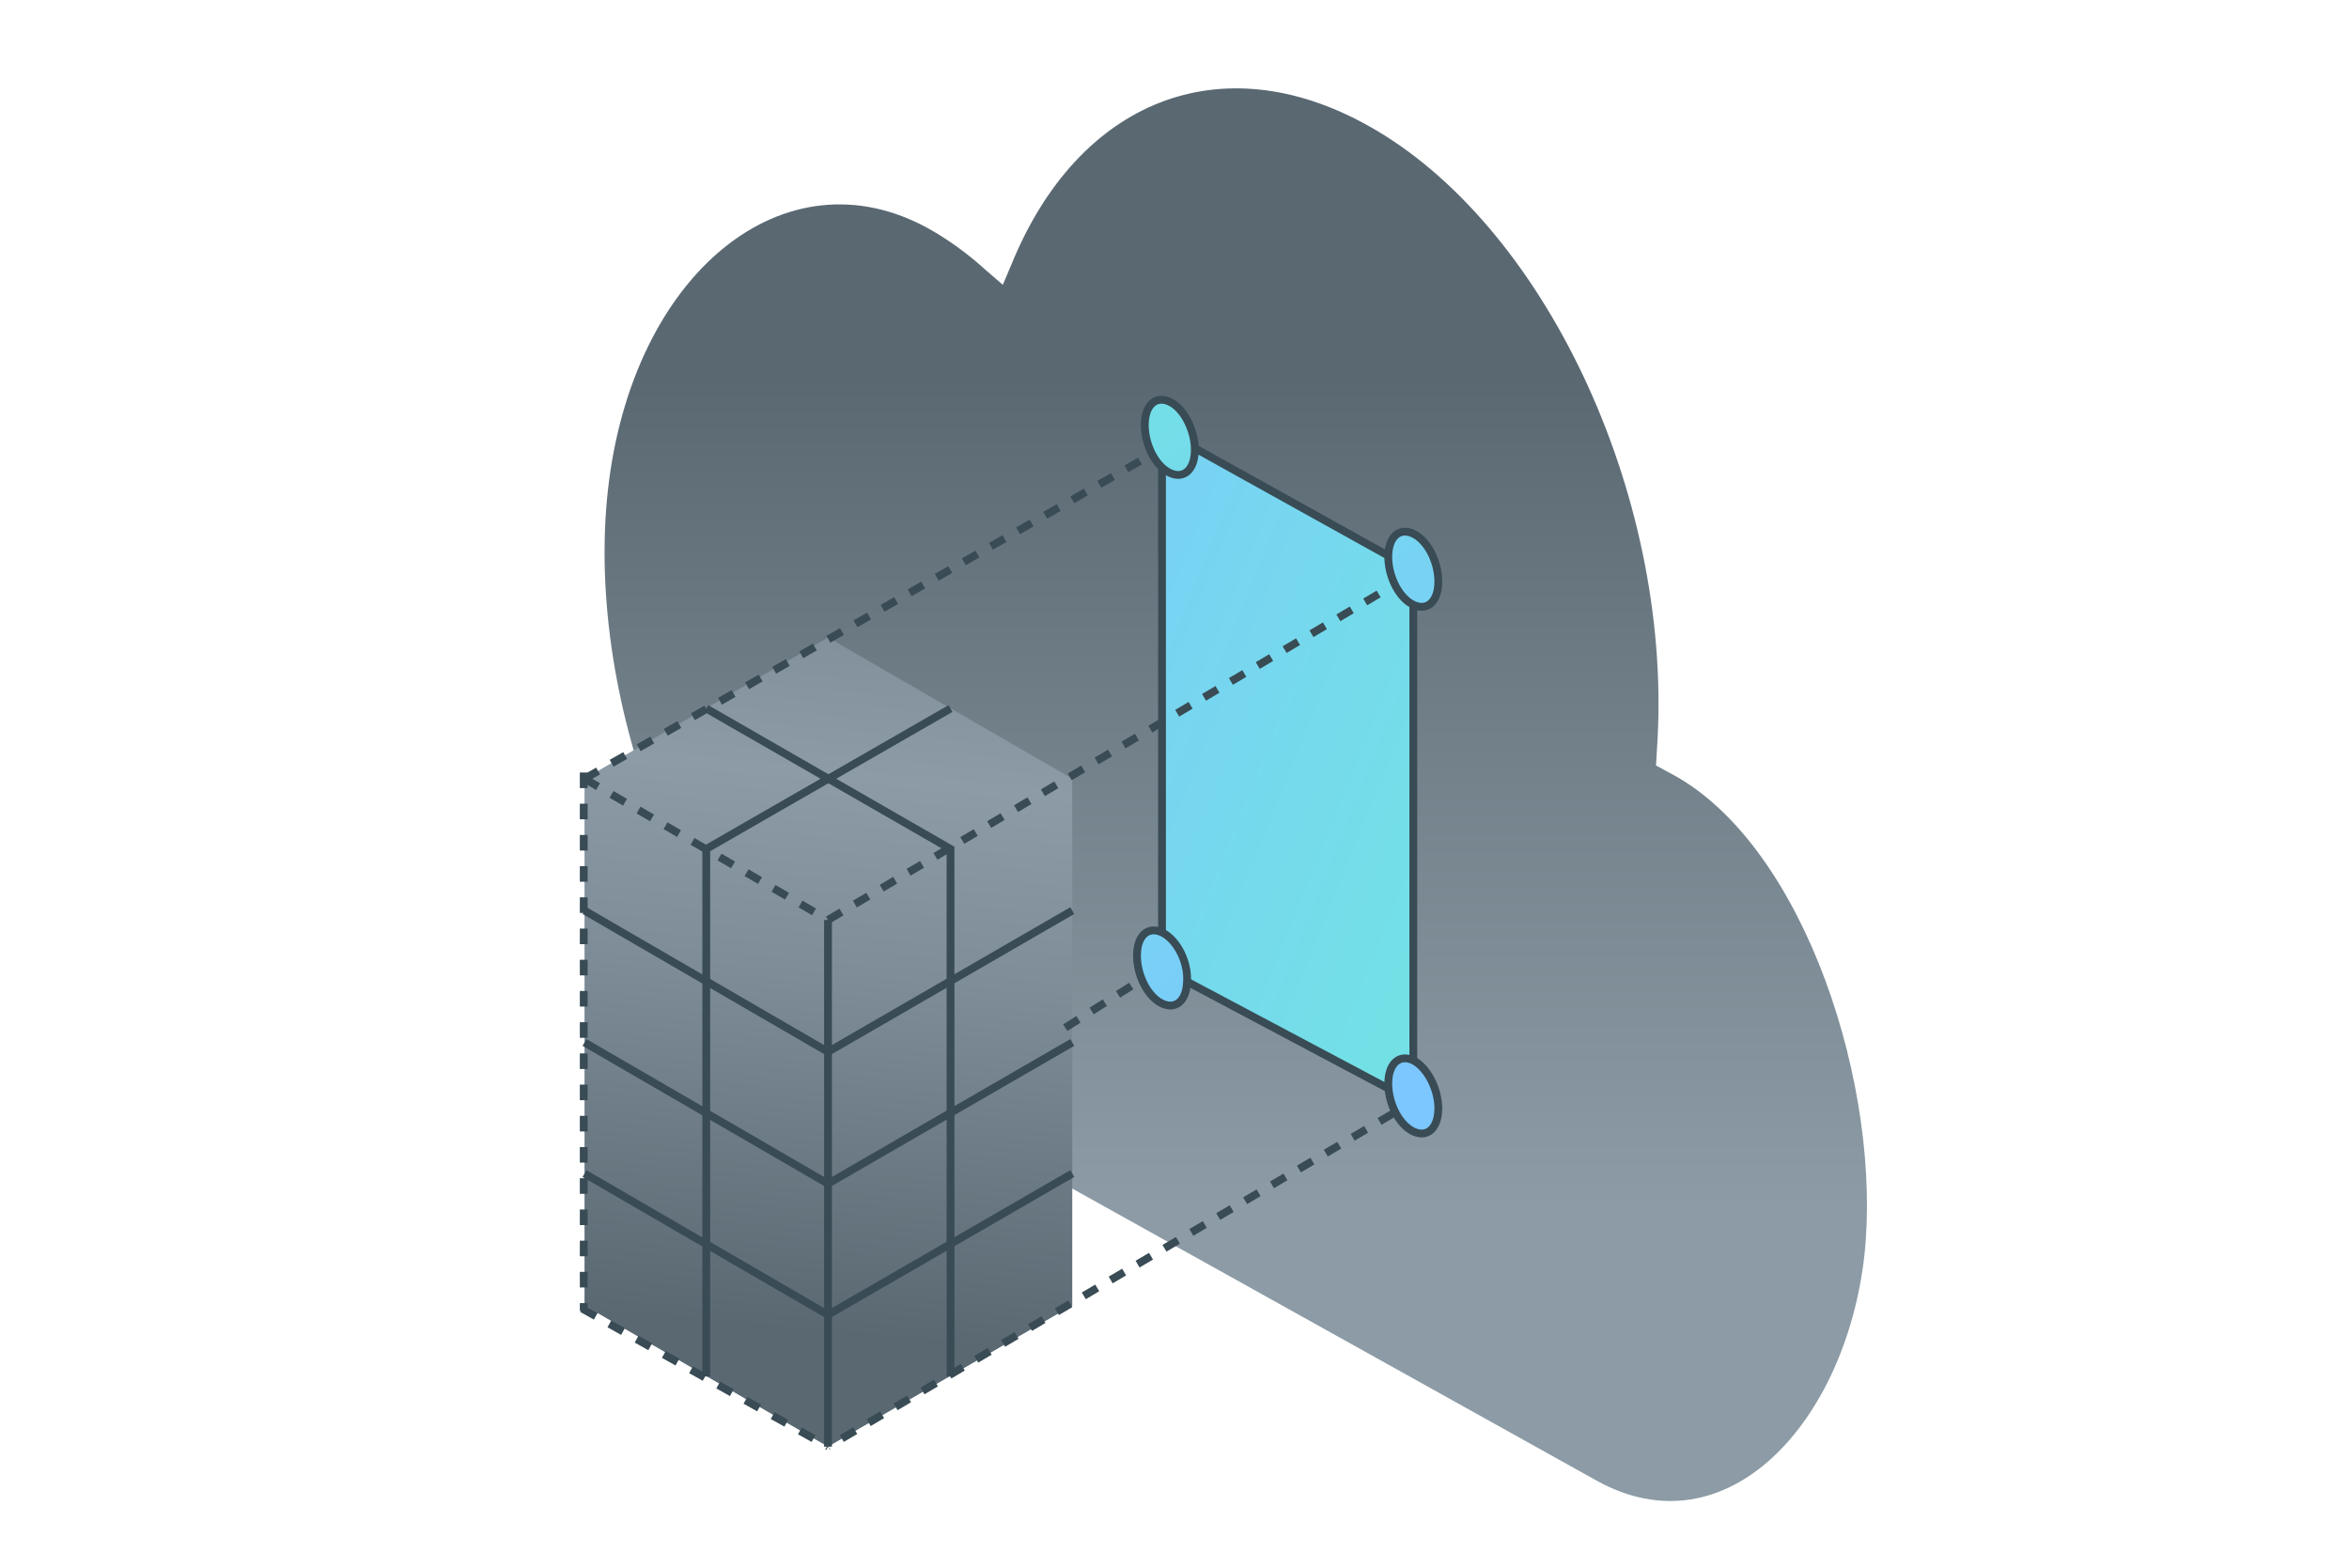 <?xml version="1.0" encoding="utf-8"?>
<!-- Generator: Adobe Illustrator 18.0.0, SVG Export Plug-In . SVG Version: 6.00 Build 0)  -->
<!DOCTYPE svg PUBLIC "-//W3C//DTD SVG 1.1//EN" "http://www.w3.org/Graphics/SVG/1.1/DTD/svg11.dtd">
<svg version="1.1" xmlns="http://www.w3.org/2000/svg" xmlns:xlink="http://www.w3.org/1999/xlink" x="0px" y="0px"
	 viewBox="0 0 301 201" enable-background="new 0 0 301 201" xml:space="preserve">
<g id="locked">
	<linearGradient id="SVGID_1_" gradientUnits="userSpaceOnUse" x1="158.415" y1="44.115" x2="158.415" y2="154.846">
		<stop  offset="3.553492e-02" style="stop-color:#5A6872"/>
		<stop  offset="0.459" style="stop-color:#72808A"/>
		<stop  offset="1" style="stop-color:#8C9BA5"/>
	</linearGradient>
	<path fill="url(#SVGID_1_)" d="M107.2,135.5c-18.4-10.3-32.4-44.9-29.3-72.7C81,35,100.6,19.1,119,29.3c2.5,1.4,5,3.2,7.3,5.3
		l2.2,1.9l1.1-2.6c8.6-21.1,26.9-28.3,45.7-17.8c22.5,12.5,38.8,47.1,37.1,78.6l-0.2,3.4l2.4,1.3c16.8,9.4,26.6,40.2,24.3,61.5
		c-2.4,21.3-17.6,38.2-34.4,28.8L107.2,135.5z"/>
	<g>
		<linearGradient id="SVGID_2_" gradientUnits="userSpaceOnUse" x1="233.787" y1="125.914" x2="100.621" y2="72.149">
			<stop  offset="0" style="stop-color:#6EEDD8"/>
			<stop  offset="1" style="stop-color:#7CC7FF"/>
		</linearGradient>
		<polygon fill="url(#SVGID_2_)" stroke="#394B54" stroke-miterlimit="10" points="181.1,141.2 148.9,124.1 148.9,55.1 181.1,73 		
			"/>
		<g>
			<linearGradient id="SVGID_3_" gradientUnits="userSpaceOnUse" x1="117.127" y1="13.873" x2="102.127" y2="177.365">
				<stop  offset="3.553492e-02" style="stop-color:#5A6872"/>
				<stop  offset="0.25" style="stop-color:#72808A"/>
				<stop  offset="0.524" style="stop-color:#8C9BA5"/>
				<stop  offset="0.675" style="stop-color:#7E8D97"/>
				<stop  offset="0.959" style="stop-color:#5A6872"/>
			</linearGradient>
			<polygon fill="url(#SVGID_3_)" points="137.4,99.8 137.4,167.3 106.1,185.4 74.9,167.3 74.9,99.8 106.1,81.7 			"/>
			
				<line fill="none" stroke="#394B54" stroke-linejoin="round" stroke-miterlimit="10" stroke-dasharray="2,2" x1="74.9" y1="99.8" x2="106.1" y2="117.9"/>
			
				<line fill="none" stroke="#394B54" stroke-linejoin="round" stroke-miterlimit="10" x1="106.1" y1="117.9" x2="106.1" y2="185.4"/>
			<g>
				<polyline fill="none" stroke="#394B54" stroke-miterlimit="10" points="74.9,116.7 106.1,134.8 137.4,116.7 				"/>
				<polyline fill="none" stroke="#394B54" stroke-miterlimit="10" points="74.9,133.6 106.1,151.7 137.4,133.6 				"/>
				<polyline fill="none" stroke="#394B54" stroke-miterlimit="10" points="74.9,150.4 106.1,168.5 137.4,150.4 				"/>
				<polyline fill="none" stroke="#394B54" stroke-miterlimit="10" points="90.5,176.4 90.5,108.8 121.8,90.8 				"/>
				<polyline fill="none" stroke="#394B54" stroke-miterlimit="10" points="121.8,176.4 121.8,108.8 90.5,90.8 				"/>
			</g>
			<g>
				
					<line fill="none" stroke="#394B54" stroke-linejoin="round" stroke-miterlimit="10" stroke-dasharray="2,2" x1="74.9" y1="99.8" x2="149.9" y2="56.9"/>
				<path fill="none" stroke="#394B54" stroke-miterlimit="10" stroke-dasharray="3,2" d="M148.7,56.1"/>
				
					<line fill="none" stroke="#394B54" stroke-linejoin="round" stroke-miterlimit="10" stroke-dasharray="2,2" x1="106.1" y1="117.9" x2="179.9" y2="74.2"/>
			</g>
			<linearGradient id="SVGID_4_" gradientUnits="userSpaceOnUse" x1="85.236" y1="47.308" x2="174.607" y2="134.186">
				<stop  offset="0" style="stop-color:#6EEDD8"/>
				<stop  offset="1" style="stop-color:#7CC7FF"/>
			</linearGradient>
			<path fill="url(#SVGID_4_)" stroke="#394B54" stroke-miterlimit="10" d="M184.3,142.3c-0.1,2.5-1.6,3.6-3.4,2.6s-3.1-3.8-3-6.3
				c0.1-2.5,1.6-3.6,3.4-2.6C183.1,137.1,184.4,139.9,184.3,142.3z"/>
			<linearGradient id="SVGID_5_" gradientUnits="userSpaceOnUse" x1="119.346" y1="12.919" x2="208.717" y2="99.798">
				<stop  offset="0" style="stop-color:#6EEDD8"/>
				<stop  offset="1" style="stop-color:#7CC7FF"/>
			</linearGradient>
			<path fill="url(#SVGID_5_)" stroke="#394B54" stroke-miterlimit="10" d="M184.3,74.8c-0.1,2.5-1.6,3.6-3.4,2.6s-3.1-3.8-3-6.3
				c0.1-2.5,1.6-3.6,3.4-2.6C183.1,69.5,184.4,72.3,184.3,74.8z"/>
			<linearGradient id="SVGID_6_" gradientUnits="userSpaceOnUse" x1="112.596" y1="19.863" x2="201.967" y2="106.742">
				<stop  offset="0" style="stop-color:#6EEDD8"/>
				<stop  offset="1" style="stop-color:#7CC7FF"/>
			</linearGradient>
			<path fill="url(#SVGID_6_)" stroke="#394B54" stroke-miterlimit="10" d="M153.1,57.9c-0.1,2.5-1.6,3.6-3.4,2.6
				c-1.8-1-3.1-3.8-3-6.3c0.1-2.5,1.6-3.6,3.4-2.6S153.2,55.5,153.1,57.9z"/>
			
				<line fill="none" stroke="#394B54" stroke-linejoin="round" stroke-miterlimit="10" stroke-dasharray="2,2" x1="178.5" y1="142.7" x2="106.1" y2="185.4"/>
			
				<line fill="none" stroke="#394B54" stroke-linejoin="round" stroke-miterlimit="10" stroke-dasharray="2,2" x1="136.5" y1="131.7" x2="146.8" y2="125.2"/>
			
				<line fill="none" stroke="#394B54" stroke-linejoin="round" stroke-miterlimit="10" stroke-dasharray="2,2" x1="74.8" y1="99" x2="74.8" y2="168"/>
			
				<line fill="none" stroke="#394B54" stroke-linejoin="round" stroke-miterlimit="10" stroke-dasharray="2,2" x1="74.6" y1="167.7" x2="106.1" y2="185.4"/>
			<linearGradient id="SVGID_7_" gradientUnits="userSpaceOnUse" x1="78.406" y1="55.502" x2="167.777" y2="142.381">
				<stop  offset="0" style="stop-color:#6EEDD8"/>
				<stop  offset="1" style="stop-color:#7CC7FF"/>
			</linearGradient>
			<path fill="url(#SVGID_7_)" stroke="#394B54" stroke-miterlimit="10" d="M152.1,125.9c-0.1,2.5-1.6,3.6-3.4,2.6
				c-1.8-1-3.1-3.8-3-6.3c0.1-2.5,1.6-3.6,3.4-2.6C150.9,120.6,152.3,123.4,152.1,125.9z"/>
		</g>
	</g>
</g>
<g id="Layer_1">
</g>
</svg>
